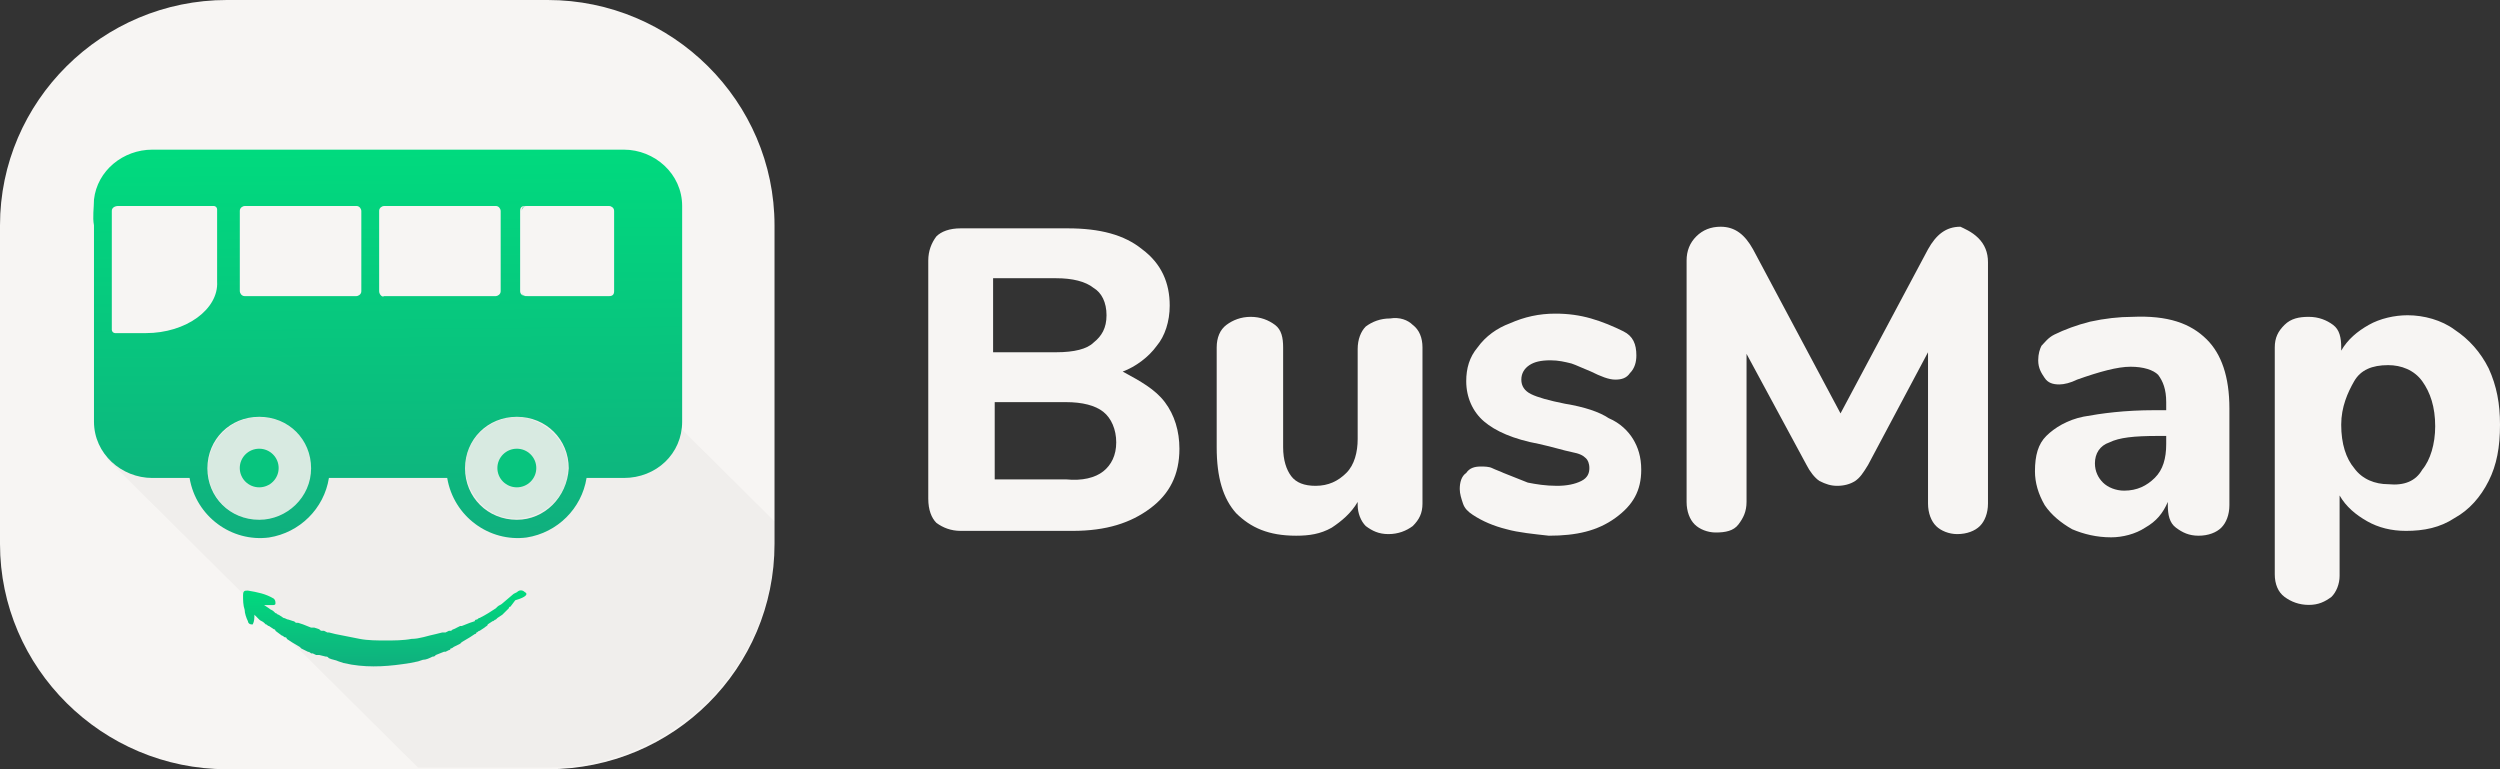 <svg width="130" height="40" viewBox="0 0 130 40" fill="none" xmlns="http://www.w3.org/2000/svg">
<rect x="0" y="0" width="130" height="40" fill="#333333" stroke="none"/>
<path d="M60.572 20.911C61.077 21.581 61.33 22.418 61.33 23.338C61.33 24.677 60.825 25.681 59.813 26.434C58.802 27.188 57.539 27.606 55.769 27.606H49.955C49.45 27.606 49.029 27.439 48.692 27.188C48.439 26.936 48.27 26.518 48.27 25.932V13.547C48.27 13.045 48.439 12.627 48.692 12.292C48.944 12.041 49.366 11.874 49.955 11.874H55.516C57.202 11.874 58.465 12.209 59.392 12.962C60.403 13.715 60.825 14.719 60.825 15.89C60.825 16.727 60.572 17.48 60.151 17.983C59.729 18.568 59.055 19.07 58.381 19.322C59.308 19.824 60.066 20.242 60.572 20.911ZM51.641 18.317H54.927C55.853 18.317 56.528 18.15 56.864 17.815C57.286 17.48 57.539 17.062 57.539 16.393C57.539 15.723 57.286 15.221 56.864 14.97C56.443 14.635 55.769 14.468 54.927 14.468H51.641V18.317ZM57.37 24.51C57.791 24.175 58.044 23.673 58.044 23.003C58.044 22.334 57.791 21.748 57.37 21.413C56.949 21.079 56.275 20.911 55.432 20.911H51.725V24.928H55.432C56.275 25.012 56.949 24.845 57.37 24.51Z" fill="#F7F5F3"/>
<path d="M73.463 16.895C73.8 17.146 73.969 17.564 73.969 18.066V26.183C73.969 26.686 73.8 27.02 73.463 27.355C73.126 27.606 72.705 27.773 72.199 27.773C71.694 27.773 71.357 27.606 71.02 27.355C70.767 27.104 70.599 26.686 70.599 26.267V26.1C70.261 26.686 69.756 27.104 69.25 27.439C68.661 27.773 68.071 27.857 67.397 27.857C65.964 27.857 65.038 27.439 64.279 26.686C63.605 25.932 63.268 24.845 63.268 23.255V18.066C63.268 17.564 63.437 17.146 63.774 16.895C64.111 16.644 64.532 16.476 65.037 16.476C65.543 16.476 65.964 16.644 66.301 16.895C66.638 17.146 66.723 17.564 66.723 18.066V23.255C66.723 23.924 66.891 24.426 67.144 24.761C67.397 25.096 67.818 25.263 68.408 25.263C69.082 25.263 69.588 25.012 70.009 24.593C70.43 24.175 70.599 23.506 70.599 22.836V18.15C70.599 17.648 70.767 17.23 71.02 16.978C71.357 16.727 71.778 16.56 72.284 16.56C72.789 16.476 73.21 16.644 73.463 16.895Z" fill="#F7F5F3"/>
<path d="M78.35 27.522C77.676 27.355 77.086 27.104 76.581 26.769C76.328 26.602 76.159 26.434 76.075 26.183C75.991 25.932 75.907 25.681 75.907 25.43C75.907 25.095 75.991 24.761 76.244 24.593C76.412 24.342 76.665 24.259 77.002 24.259C77.171 24.259 77.423 24.259 77.592 24.342C77.76 24.426 78.013 24.51 78.182 24.593C78.603 24.761 79.024 24.928 79.445 25.095C79.867 25.179 80.372 25.263 80.962 25.263C81.468 25.263 81.889 25.179 82.226 25.012C82.563 24.844 82.647 24.593 82.647 24.342C82.647 24.091 82.563 23.924 82.479 23.84C82.31 23.673 82.142 23.589 81.721 23.506C81.299 23.422 80.794 23.254 80.035 23.087C78.687 22.836 77.76 22.418 77.171 21.916C76.581 21.413 76.244 20.66 76.244 19.823C76.244 19.154 76.412 18.568 76.834 18.066C77.255 17.48 77.845 17.062 78.519 16.811C79.277 16.476 80.035 16.309 80.878 16.309C81.552 16.309 82.142 16.392 82.732 16.56C83.321 16.727 83.911 16.978 84.417 17.229C84.922 17.48 85.091 17.899 85.091 18.485C85.091 18.819 85.007 19.154 84.754 19.405C84.585 19.656 84.332 19.74 83.995 19.74C83.658 19.74 83.237 19.572 82.732 19.321C82.31 19.154 81.973 18.987 81.721 18.903C81.383 18.819 81.046 18.736 80.625 18.736C80.12 18.736 79.783 18.819 79.53 18.987C79.277 19.154 79.109 19.405 79.109 19.74C79.109 20.075 79.277 20.326 79.614 20.493C79.951 20.66 80.541 20.828 81.383 20.995C82.394 21.162 83.153 21.413 83.658 21.748C84.248 21.999 84.669 22.418 84.922 22.836C85.175 23.254 85.344 23.756 85.344 24.426C85.344 25.514 84.922 26.267 83.995 26.936C83.069 27.606 81.973 27.857 80.541 27.857C79.783 27.773 78.94 27.69 78.35 27.522Z" fill="#F7F5F3"/>
<path d="M102.869 12.376C103.206 12.71 103.375 13.129 103.375 13.631V26.183C103.375 26.685 103.206 27.104 102.953 27.355C102.701 27.606 102.279 27.773 101.774 27.773C101.353 27.773 100.931 27.606 100.678 27.355C100.426 27.104 100.257 26.685 100.257 26.183V18.317L97.14 24.175C96.887 24.593 96.718 24.844 96.466 25.012C96.213 25.179 95.876 25.263 95.539 25.263C95.202 25.263 94.949 25.179 94.612 25.012C94.359 24.844 94.106 24.51 93.938 24.175L90.82 18.401V26.1C90.82 26.602 90.652 26.936 90.399 27.271C90.146 27.606 89.725 27.69 89.219 27.69C88.798 27.69 88.377 27.522 88.124 27.271C87.871 27.02 87.703 26.602 87.703 26.1V13.547C87.703 13.045 87.871 12.627 88.208 12.292C88.545 11.957 88.967 11.79 89.472 11.79C90.231 11.79 90.736 12.209 91.157 12.962L95.707 21.497L100.257 12.962C100.678 12.209 101.184 11.79 101.942 11.79C102.111 11.874 102.532 12.041 102.869 12.376Z" fill="#F7F5F3"/>
<path d="M114.749 17.648C115.508 18.401 115.929 19.573 115.929 21.246V26.267C115.929 26.769 115.761 27.188 115.508 27.439C115.255 27.69 114.834 27.857 114.328 27.857C113.823 27.857 113.486 27.69 113.149 27.439C112.812 27.188 112.727 26.769 112.727 26.267V26.1C112.474 26.686 112.137 27.104 111.548 27.439C111.042 27.773 110.368 27.941 109.778 27.941C109.02 27.941 108.346 27.773 107.756 27.522C107.166 27.188 106.661 26.769 106.324 26.267C105.987 25.681 105.818 25.096 105.818 24.51C105.818 23.673 105.987 23.087 106.408 22.669C106.829 22.25 107.503 21.832 108.346 21.665C109.273 21.497 110.452 21.33 112.053 21.33H112.643V20.912C112.643 20.242 112.474 19.824 112.222 19.489C111.969 19.238 111.463 19.07 110.789 19.07C110.115 19.07 109.188 19.322 108.009 19.74C107.672 19.907 107.335 19.991 107.082 19.991C106.745 19.991 106.492 19.907 106.324 19.656C106.155 19.405 105.987 19.154 105.987 18.736C105.987 18.401 106.071 18.15 106.155 17.983C106.324 17.815 106.492 17.564 106.829 17.397C107.335 17.146 108.009 16.895 108.683 16.727C109.441 16.56 110.2 16.476 110.874 16.476C112.727 16.393 113.907 16.811 114.749 17.648ZM112.053 24.845C112.474 24.426 112.643 23.84 112.643 23.087V22.669H112.222C110.958 22.669 110.2 22.753 109.694 23.003C109.188 23.171 108.936 23.589 108.936 24.091C108.936 24.51 109.104 24.845 109.357 25.096C109.61 25.347 110.031 25.514 110.452 25.514C111.126 25.514 111.632 25.263 112.053 24.845Z" fill="#F7F5F3"/>
<path d="M127.641 17.146C128.399 17.648 128.989 18.317 129.41 19.154C129.831 20.075 130 20.995 130 22.083C130 23.255 129.831 24.175 129.41 25.012C128.989 25.849 128.399 26.518 127.641 26.936C126.882 27.439 126.04 27.606 125.113 27.606C124.355 27.606 123.681 27.439 123.091 27.104C122.501 26.769 121.996 26.351 121.659 25.765V29.949C121.659 30.367 121.49 30.786 121.237 31.037C120.9 31.288 120.563 31.455 120.058 31.455C119.552 31.455 119.131 31.288 118.794 31.037C118.457 30.786 118.288 30.367 118.288 29.865V18.066C118.288 17.564 118.457 17.229 118.794 16.895C119.131 16.56 119.552 16.476 120.058 16.476C120.563 16.476 120.984 16.644 121.321 16.895C121.659 17.146 121.743 17.564 121.743 18.066V18.234C122.08 17.648 122.585 17.229 123.175 16.895C123.765 16.56 124.523 16.393 125.197 16.393C126.04 16.393 126.967 16.644 127.641 17.146ZM125.956 24.426C126.377 23.924 126.63 23.087 126.63 22.167C126.63 21.163 126.377 20.409 125.956 19.823C125.534 19.238 124.86 18.987 124.186 18.987C123.344 18.987 122.754 19.238 122.417 19.823C122.08 20.409 121.743 21.163 121.743 22.083C121.743 23.087 121.996 23.84 122.417 24.342C122.838 24.928 123.512 25.179 124.186 25.179C125.029 25.263 125.619 25.012 125.956 24.426Z" fill="#F7F5F3"/>
<path d="M28.479 40H11.796C5.308 40 0 34.728 0 28.285V11.716C0 5.272 5.308 0 11.796 0H28.479C34.967 0 40.275 5.272 40.275 11.716V28.285C40.275 34.728 35.051 40 28.479 40Z" fill="#F7F5F3"/>
<path opacity="0.03" d="M5.561 23.849L21.738 39.916H28.479C34.967 39.916 40.275 34.644 40.275 28.201V27.113L35.472 22.343L18.284 17.322L5.561 23.849Z" fill="black"/>
<path d="M27.131 15.146C27.131 15.314 27.215 15.398 27.384 15.398H27.468C27.215 15.481 27.131 15.314 27.131 15.146Z" fill="#0EC77C"/>
<path d="M27.384 10.711C27.215 10.711 27.131 10.795 27.131 10.962C27.131 10.879 27.215 10.711 27.384 10.711Z" fill="#0EC77C"/>
<path opacity="0.1" d="M13.509 27.047C14.998 27.047 16.205 25.848 16.205 24.369C16.205 22.89 14.998 21.691 13.509 21.691C12.02 21.691 10.813 22.89 10.813 24.369C10.813 25.848 12.02 27.047 13.509 27.047Z" fill="#08C47E"/>
<path opacity="0.1" d="M27.075 21.69C25.642 21.607 24.294 22.695 24.21 24.117C24.125 25.54 25.221 26.879 26.653 26.962C28.086 27.046 29.434 25.958 29.518 24.535C29.518 24.368 29.518 24.285 29.518 24.117C29.434 22.862 28.338 21.858 27.075 21.69Z" fill="#08C47E"/>
<path d="M13.479 25.341C14.037 25.341 14.49 24.892 14.49 24.337C14.49 23.783 14.037 23.333 13.479 23.333C12.92 23.333 12.468 23.783 12.468 24.337C12.468 24.892 12.92 25.341 13.479 25.341Z" fill="#08C47E"/>
<path d="M26.876 25.341C27.434 25.341 27.887 24.892 27.887 24.337C27.887 23.783 27.434 23.333 26.876 23.333C26.317 23.333 25.864 23.783 25.864 24.337C25.864 24.892 26.317 25.341 26.876 25.341Z" fill="#08C47E"/>
<g opacity="0.1">
<path opacity="0.1" d="M11.172 10.721H6.2C6.032 10.721 5.863 10.805 5.863 10.973V17.165C5.863 17.249 5.948 17.332 6.032 17.332H7.633C9.739 17.332 11.425 16.077 11.425 14.571V10.805C11.34 10.721 11.256 10.721 11.172 10.721Z" fill="white"/>
<path opacity="0.1" d="M18.502 10.721H12.688C12.52 10.721 12.435 10.889 12.435 10.973V15.157C12.435 15.324 12.604 15.408 12.688 15.408H18.502C18.671 15.408 18.755 15.24 18.755 15.157V10.973C18.755 10.805 18.586 10.721 18.502 10.721Z" fill="white"/>
<path opacity="0.1" d="M25.832 10.721H20.019C19.85 10.721 19.766 10.889 19.766 10.973V15.157C19.766 15.324 19.934 15.408 20.019 15.408H25.832C26.001 15.408 26.085 15.24 26.085 15.157V10.973C26.169 10.805 26.001 10.721 25.832 10.721Z" fill="white"/>
<path opacity="0.1" d="M31.73 10.721H27.433C27.265 10.721 27.181 10.889 27.181 10.973V15.157C27.181 15.324 27.349 15.408 27.433 15.408H31.73C31.815 15.408 31.983 15.324 31.983 15.157V10.973C31.899 10.889 31.815 10.721 31.73 10.721Z" fill="white"/>
</g>
<path d="M27.299 30.795C27.215 30.711 27.047 30.628 26.878 30.795L26.71 30.879L26.12 31.381C26.036 31.464 25.951 31.464 25.867 31.548L25.783 31.632C25.53 31.799 25.277 31.966 24.94 32.134C24.856 32.134 24.856 32.218 24.772 32.218C24.772 32.218 24.688 32.218 24.688 32.301L24.435 32.385L24.013 32.552H23.929L23.592 32.72C23.508 32.72 23.508 32.803 23.424 32.803H23.339L23.171 32.887H23.087C23.087 32.887 23.087 32.887 23.002 32.887L22.665 32.971C22.244 33.054 21.823 33.222 21.401 33.222C20.98 33.305 20.475 33.305 20.053 33.305C19.632 33.305 19.127 33.305 18.705 33.222C18.284 33.138 17.863 33.054 17.441 32.971L17.104 32.887H17.02L16.852 32.803H16.767C16.683 32.803 16.683 32.803 16.599 32.72L16.346 32.636C16.346 32.636 16.346 32.636 16.262 32.636H16.177L15.756 32.468L15.503 32.385H15.419C15.335 32.385 15.335 32.301 15.251 32.301L14.998 32.218C14.914 32.218 14.829 32.134 14.745 32.134L14.492 31.966C14.408 31.966 14.408 31.883 14.324 31.883L14.239 31.799C14.155 31.715 14.071 31.715 13.987 31.632L13.734 31.464C13.902 31.464 13.987 31.464 14.155 31.464C14.239 31.464 14.324 31.464 14.324 31.381C14.324 31.297 14.324 31.213 14.239 31.13C13.818 30.878 13.397 30.795 12.891 30.711C12.723 30.711 12.639 30.711 12.639 30.962C12.639 31.213 12.639 31.464 12.723 31.715C12.723 31.883 12.807 32.134 12.891 32.301C12.891 32.385 12.976 32.468 13.06 32.468H13.144C13.228 32.301 13.229 32.134 13.229 31.966L13.481 32.218C13.566 32.301 13.65 32.301 13.734 32.385L13.818 32.468C13.902 32.468 13.902 32.552 13.987 32.552L14.239 32.72C14.239 32.72 14.324 32.72 14.324 32.803L14.661 33.054C14.745 33.054 14.745 33.138 14.829 33.138C14.829 33.138 14.914 33.138 14.914 33.222L15.166 33.389L15.588 33.64L15.672 33.724L16.009 33.891C16.093 33.891 16.177 33.975 16.177 33.975H16.262L16.43 34.059H16.515C16.515 34.059 16.515 34.059 16.599 34.059L16.936 34.142C17.02 34.142 17.02 34.142 17.104 34.226C17.273 34.309 17.441 34.309 17.61 34.393L17.863 34.477L18.284 34.561C19.295 34.728 20.306 34.644 21.317 34.477L21.738 34.393L21.991 34.309C22.16 34.309 22.328 34.226 22.497 34.142C22.581 34.142 22.581 34.142 22.665 34.059L23.087 33.891H23.171L23.339 33.807C23.339 33.807 23.424 33.807 23.424 33.724C23.508 33.724 23.592 33.64 23.592 33.64L23.929 33.473L24.013 33.389L24.435 33.138L24.688 32.971C24.688 32.971 24.772 32.971 24.772 32.887C24.856 32.887 24.856 32.803 24.94 32.803L25.193 32.636C25.277 32.552 25.361 32.552 25.361 32.468L25.614 32.301C25.699 32.301 25.699 32.218 25.783 32.218L25.867 32.134L26.12 31.966L26.457 31.632C26.457 31.632 26.457 31.548 26.541 31.548L26.794 31.213C27.384 31.046 27.468 30.879 27.299 30.795Z" fill="url(#paint0_linear)"/>
<path d="M35.472 11.967V10.711C35.472 9.038 34.04 7.782 32.439 7.782H7.92C6.404 7.782 5.055 8.87 4.887 10.377C4.887 10.795 4.803 11.297 4.887 11.716V12.72V21.925C4.887 23.598 6.319 24.854 7.92 24.854H9.858C10.195 26.862 12.049 28.201 13.987 27.95C15.588 27.699 16.852 26.444 17.104 24.854H23.255C23.592 26.862 25.446 28.201 27.384 27.95C28.985 27.699 30.248 26.444 30.501 24.854H32.439C34.124 24.854 35.472 23.598 35.472 21.925V15.732V11.967ZM7.583 17.322H5.982C5.898 17.322 5.814 17.238 5.814 17.155V10.962C5.814 10.795 5.982 10.711 6.151 10.711H11.122C11.206 10.711 11.29 10.795 11.29 10.879V14.644C11.375 16.067 9.69 17.322 7.583 17.322ZM13.481 27.029C11.964 27.029 10.785 25.858 10.785 24.352C10.785 22.845 11.964 21.674 13.481 21.674C14.998 21.674 16.177 22.845 16.177 24.352C16.177 25.858 14.914 27.029 13.481 27.029ZM18.789 15.146C18.789 15.314 18.621 15.398 18.537 15.398H12.723C12.554 15.398 12.47 15.23 12.47 15.146V10.962C12.47 10.795 12.639 10.711 12.723 10.711H18.537C18.705 10.711 18.789 10.879 18.789 10.962V15.146ZM19.716 15.146V10.962C19.716 10.795 19.885 10.711 19.969 10.711H25.783C25.951 10.711 26.035 10.879 26.035 10.962V15.146C26.035 15.314 25.867 15.398 25.783 15.398H19.969C19.885 15.481 19.716 15.314 19.716 15.146ZM26.878 27.029C25.361 27.029 24.182 25.858 24.182 24.352C24.182 22.845 25.361 21.674 26.878 21.674C28.395 21.674 29.574 22.845 29.574 24.352C29.49 25.858 28.311 27.029 26.878 27.029ZM31.934 15.146C31.934 15.314 31.849 15.398 31.681 15.398H27.299C27.215 15.398 27.047 15.314 27.047 15.146V10.962C27.047 10.795 27.131 10.711 27.299 10.711H31.681C31.765 10.711 31.934 10.795 31.934 10.962V15.146Z" fill="url(#paint1_linear)"/>
<defs>
<linearGradient id="paint0_linear" x1="20.102" y1="34.683" x2="20.089" y2="30.632" gradientUnits="userSpaceOnUse">
<stop stop-color="#10AF7E"/>
<stop offset="1" stop-color="#00DB7E"/>
</linearGradient>
<linearGradient id="paint1_linear" x1="20.359" y1="28.141" x2="20.189" y2="7.446" gradientUnits="userSpaceOnUse">
<stop stop-color="#10AF7E"/>
<stop offset="1" stop-color="#00DB7E"/>
</linearGradient>
</defs>
</svg>
